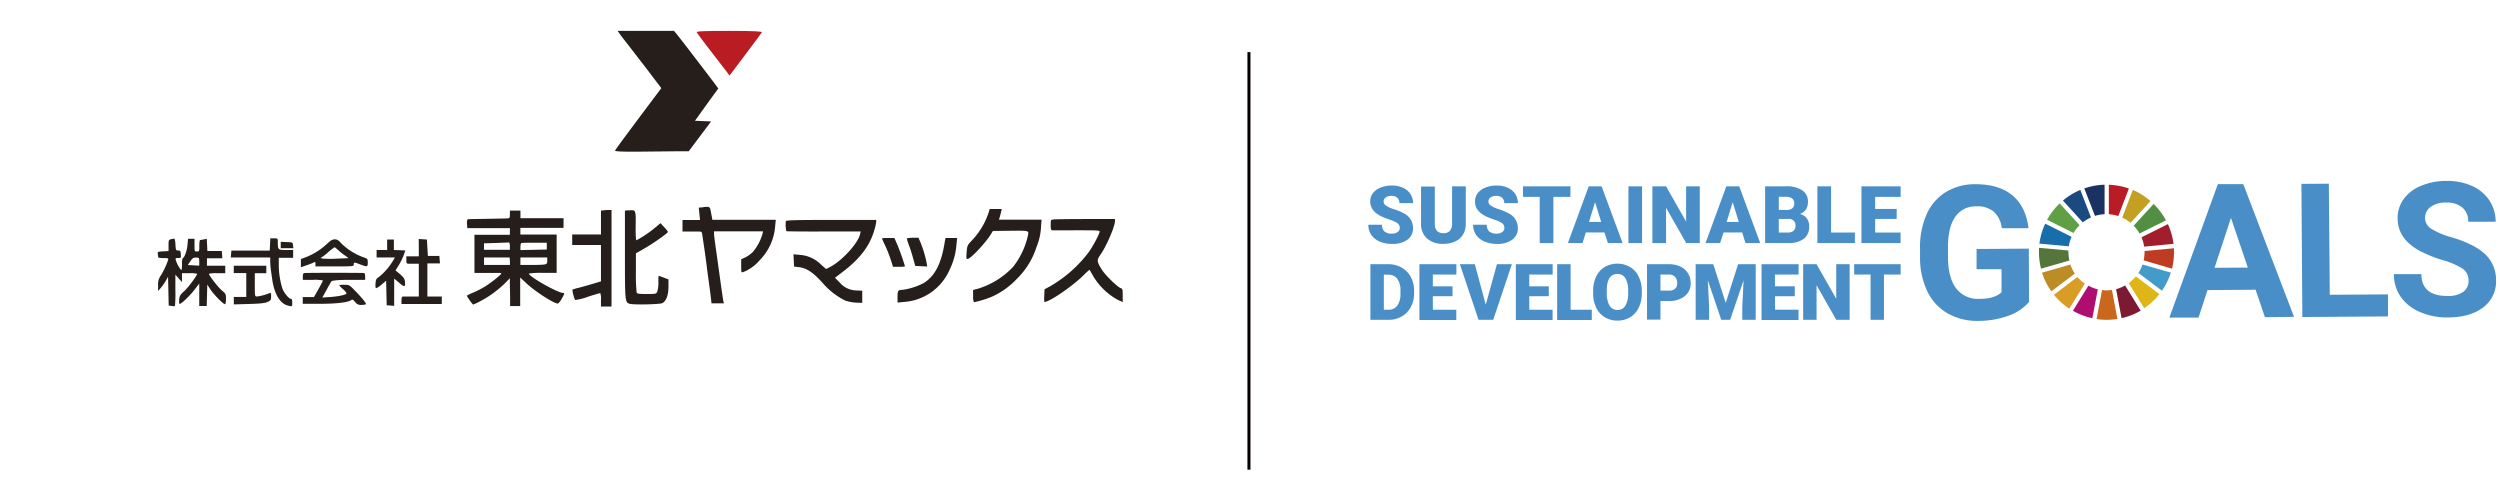 <svg id="レイヤー_1" data-name="レイヤー 1" xmlns="http://www.w3.org/2000/svg" viewBox="0 0 670 135"><defs><style>.cls-1{fill:#251e1b;}.cls-2{fill:#b91c22;}.cls-3{fill:#498ec7;}.cls-4{fill:#60a044;}.cls-5{fill:#c3a024;}.cls-6{fill:#a11f2c;}.cls-7{fill:#519043;}.cls-8{fill:#55753c;}.cls-9{fill:#e0b518;}.cls-10{fill:#be3c21;}.cls-11{fill:#d99c25;}.cls-12{fill:#176eab;}.cls-13{fill:#7d1933;}.cls-14{fill:#429bc8;}.cls-15{fill:#c9671c;}.cls-16{fill:#b91c25;}.cls-17{fill:#af0d6f;}.cls-18{fill:#1a3262;}.cls-19{fill:#bc8d25;}.cls-20{fill:#1a4a7f;}.cls-21{fill:none;stroke:#040000;stroke-width:0.81px;}</style></defs><path class="cls-1" d="M166.39,9.51c.49.65,1.38,1.79,2,2.58s2.85,3.68,5,6.47l3.84,5.06-6.14,8.19c-3.38,4.51-6.2,8.35-6.27,8.55s1.55.34,6.06.29l9.93-.1,3.76,0,3-4,3-4-2.16-.09-2.16-.09L189.38,28c1.72-2.32,3.12-4.25,3.12-4.29s-1.65-2.24-3.66-4.86l-5.22-6.82c-.86-1.13-1.87-2.42-2.27-2.89l-.72-.86H165.52Z"/><path class="cls-2" d="M186.73,8.69c.31.52,4.63,6.22,6.24,8.22.7.88,1.53,2,1.89,2.46l.65.89,4.21-5.59c2.32-3.07,4.33-5.77,4.46-6s-1.65-.39-8.72-.39-8.9.09-8.73.39"/><path class="cls-1" d="M188.48,55.55l-1.21.09.17,1.66.17,1.66h-4.7v3.09l1.61,0c.87,0,2,0,2.55,0,.8,0,1,0,1.09.55s1,6.47,1.33,9.45c.06.5.28,2.11.49,3.6s.45,3.36.54,4.18l.17,1.47H194l-.16-.71c-.08-.39-.44-2.84-.8-5.46s-.88-6.34-1.16-8.29-.52-3.83-.52-4.18V62H204.5l-.15.69a13.32,13.32,0,0,1-2.62,4.88,8.58,8.58,0,0,1-2,1.42l-1.09.49v1.8c0,1.75,0,1.79.57,1.63a11.26,11.26,0,0,0,4.41-3.2,14.48,14.48,0,0,0,4.13-9.18l.16-1.62h-17l-.1-.58c-.06-.32-.2-1.09-.32-1.71-.25-1.26-.25-1.26-2-1.12"/><path class="cls-1" d="M161.89,56.36l-.83.08v6.4h-7.71v2.82h7.71v9.74l-2.12.64c-1.16.35-2.88.84-3.79,1.07a17,17,0,0,0-1.75.5,9.45,9.45,0,0,0,.72,2.78,13.24,13.24,0,0,0,3.37-.84c1.75-.57,3.27-1,3.38-1a4.31,4.31,0,0,1,.19,1.8v1.8h2.83V56.28h-.58c-.32,0-.95,0-1.42.08"/><path class="cls-1" d="M168.56,56.36l-1.08.07,0,11.7c0,12.61,0,13,1.35,13.3,1.13.3,8,.15,8.68-.19,1-.52,1.61-2,1.64-4.36l0-2-1.29-.49c-.72-.27-1.31-.49-1.35-.49a12.24,12.24,0,0,0-.06,1.79,8,8,0,0,1-.3,2.44c-.28.64-.37.66-2.83.66-2.19,0-2.57-.06-2.71-.45a49.44,49.44,0,0,1-.19-5.45l0-5,2.31-1.32c2.26-1.28,6.29-4.12,6.29-4.42a6.8,6.8,0,0,0-1-1.25l-1-1.09-1.39,1.15a29.69,29.69,0,0,1-5.06,3.43c-.16,0-.24-1.36-.21-3.88.05-4.32.07-4.27-1.83-4.13"/><path class="cls-1" d="M264.89,57.16a19.8,19.8,0,0,1-4.55,7.41c-1.06,1.11-1.14,1.3-1.28,3-.13,1.54-.09,1.84.23,1.84.79,0,4.82-4.27,6.27-6.64l.53-.87,4.22-.05c5.47-.06,5.42-.08,5.21,1.09a20.71,20.71,0,0,1-4,8.56A21.52,21.52,0,0,1,262,77.4l-1.21.3v1.64A4.4,4.4,0,0,0,261,81a27.63,27.63,0,0,0,4.7-1.43,21,21,0,0,0,6.86-4.88,20.66,20.66,0,0,0,5.22-8.48A16.21,16.21,0,0,0,279,60.75l.14-1.88h-2.15c-1.19,0-3.77,0-5.72,0l-3.56,0,.19-.59c.11-.33.28-1,.38-1.43l.2-.83h-3.22Z"/><path class="cls-1" d="M136.65,57.47c0,.87-.09,1-.58,1.06-.32,0-2.71.07-5.33.11s-5,.08-5.22.1-.44.23-.37,1.2l.09,1.19,5.71,0,5.7,0v1.8h-9.5V73.15l2.89,0c1.59,0,3.2,0,3.59,0s.71,0,.71.16c0,.29-2.64,2.4-4.37,3.49a27.08,27.08,0,0,1-3.14,1.61,11.45,11.45,0,0,0-1.73.84,12.16,12.16,0,0,0,1.69,2.39,18.47,18.47,0,0,0,2-.95,28.92,28.92,0,0,0,6.64-4.87l1.21-1.26,0,1.29c0,.7.05,2.39.07,3.72l0,2.45,1.35,0,1.35,0V74.37l1.67,1.56c2.34,2.19,7.35,5.42,8.39,5.42.19,0,.67-.56,1.07-1.26.78-1.39.82-1.57.41-1.57-1.43,0-9.17-4.36-9.22-5.2a19.81,19.81,0,0,1,3.72-.19h3.73V62.85H148c-.66,0-2.87,0-4.88,0l-3.66,0V61.06h11.57V58.48H139.48V56.44h-2.82Zm0,8.48v1h-6.94V65.21l3.15-.09c1.72-.06,3.29-.12,3.47-.15s.31.31.32,1m9.89,0v.9l-3.53.08-3.54.07v-.88c0-.49.12-.93.26-1s1.74-.09,3.53-.09h3.28ZM136.66,70v1h-6.94l0-1,0-1h6.86Zm10-.15c0,1.1,0,1.11-4.06,1.16l-3.13,0V69h7.19Z"/><path class="cls-1" d="M282.42,58.82c-.83.07-.83.09-.83,1.48,0,1.15.08,1.4.45,1.42s3.19,0,6.55,0c4.78,0,6.11,0,6.11.3,0,.61-1.55,3.57-2.84,5.45a34.54,34.54,0,0,1-10.51,9.3l-1.42.76-.07,1.75c-.07,1.67-.05,1.74.46,1.57,2-.63,7.27-4.36,10-7A17.12,17.12,0,0,1,292,72.29s.36.63.77,1.34a17.31,17.31,0,0,0,6.84,6.75l1.28.57V79.16c0-1.59-.06-1.8-.54-1.94-.83-.26-4.08-3.43-5-4.87-1.39-2.18-1.45-2.64-.49-4,1.64-2.29,3.95-7.64,3.95-9.13V58.7l-7.77,0c-4.27,0-8.15.06-8.61.1"/><path class="cls-1" d="M210.61,59.25a7.87,7.87,0,0,0,.13,2.7c.07.07,4.6.11,10,.09l9.92,0-.16.72c-.57,2.48-4.87,7.17-8.11,8.83l-1,.51-1.31-1.15a8.89,8.89,0,0,0-5.58-2.63l-1.85-.17.08,1.65.08,1.64,1.33.16c2.11.25,3.9,1.48,6.54,4.48a19.41,19.41,0,0,0,5.81,4.46,11.09,11.09,0,0,0,3,.57l1.59.05V77.91l-1.54-.07A6,6,0,0,1,225,75.68l-1.22-1.23,2.59-2c4.14-3.23,6.59-6.48,7.81-10.32a15.78,15.78,0,0,0,.64-2.61v-.58l-12.06,0c-9.4,0-12.07.08-12.15.32"/><path class="cls-1" d="M236.36,63.9c0,.06.4.94.88,1.94a34.34,34.34,0,0,1,1.48,3.75l.61,1.91h1.6a7,7,0,0,0,1.61-.1,61.43,61.43,0,0,0-2.19-6.14l-.65-1.47H238a6.49,6.49,0,0,0-1.67.11"/><path class="cls-1" d="M243.05,64a12.06,12.06,0,0,0,.56,1.74c.31.82.82,2.4,1.12,3.53l.56,2,1.6.08,1.61.07-.18-1.07a30.59,30.59,0,0,0-1.67-5.48l-.5-1.15H244.6c-.85,0-1.56.11-1.55.24"/><path class="cls-1" d="M253.21,64.73c-.9,5.94-2.69,9.39-5.81,11.21A18.12,18.12,0,0,1,242,77.67c-1.3,0-1.46.2-1.46,1.87v1.55l1.62-.16a14.42,14.42,0,0,0,12.36-8.7,18.13,18.13,0,0,0,1.8-6.58l.19-1.87h-3.11Z"/><path class="cls-1" d="M45.75,64.16c-.52.09-.58.25-.58,1.62v1.51l-1.47.08c-1.47.08-1.48.09-1.39.85a3.88,3.88,0,0,0,.15.83,7.59,7.59,0,0,0,1.4.11c1.24,0,1.33.07,1.18.57a21,21,0,0,1-1.92,4.07,4,4,0,0,0-.75,2.71V78l.77-.91a13.22,13.22,0,0,0,1.34-1.92l.56-1L45.13,78l.08,3.89L46,82a1.68,1.68,0,0,0,.89,0A36.06,36.06,0,0,0,47,77.75V73.61l.89,1,.88,1,0-1.22V73.22h2a7.37,7.37,0,0,1,2.06.15c0,.48-2.49,3.82-3.52,4.72s-1.2,1.22-1.29,2.2c-.07.67,0,1.16.14,1.16.46,0,2.94-2.39,4.07-3.94L53.4,76l0,1.51c0,.82,0,2.17,0,3V82h2l.08-2.87.07-2.87.81,1.26c.87,1.34,3.46,4,3.92,4,.17,0,.29-.58.28-1.38,0-1.33,0-1.4-1.28-2.46C58.24,76.69,56,73.83,56,73.37a8.26,8.26,0,0,1,2.19-.15h2.18v-2H55.46v-2h4.13l-.07-.95-.08-1H55.58l-.08-1.63-.08-1.63-.78.15a8.23,8.23,0,0,1-1,.16c-.12,0-.23.69-.22,1.54,0,1.46,0,1.54-.65,1.54s-.64,0-.64-1.67V64H50.39l-.14,1.62c-.13,1.54-.84,3.52-1.27,3.52a3.61,3.61,0,0,0-.2,1.69c0,1.08-.09,1.62-.26,1.52a8,8,0,0,1-1.39-2.61c-.16-.54-.1-.6.62-.6s.79,0,.71-1-.17-1-.72-1-.64-.09-.72-1.61c-.05-1-.18-1.59-.39-1.57l-.88.15m7.65,6v1.09l-1.53-.09-1.53-.08.67-1c.56-.85.8-1,1.53-1s.86,0,.86,1.09"/><path class="cls-1" d="M72.36,65.56l-.07,1.6-5.14,0-5.14,0-.08.92-.08.93H72.42l0,1.09c0,.59.08,1.45.13,1.87s.23,1.69.39,2.8c.53,3.88,2.05,6.52,4.07,7.08,1.31.36,1.31.36,1.31-.77,0-.67-.12-1-.34-1-.58,0-1.92-1.64-2.33-2.87a21.49,21.49,0,0,1-.94-6.3V69.09h3.85V67h-1.9c-2.13,0-2.21-.07-2.21-2.13,0-.94,0-1-1-1h-1Z"/><path class="cls-1" d="M87.77,65.22a17.64,17.64,0,0,1-5.67,3.66l-1.46.54v2.21L82,71.15A17.21,17.21,0,0,0,84,70.38c.48-.27.54-.23.54.36v.65h5.14c5,0,5.13,0,5.13-.52,0-.64.08-.64,1.75,0,1.88.71,2,.68,2-.51,0-.95-.07-1-.9-1.32a16.32,16.32,0,0,1-6.37-4c-1-1.25-2.18-1.2-3.46.16m2.53,1.57a14.57,14.57,0,0,0,1.77,1.47l1.29.94-3,.13a29.64,29.64,0,0,1-3.85,0c-.49-.1-.78-.18-.63-.2a10.49,10.49,0,0,0,1.92-1.44,15.6,15.6,0,0,1,1.81-1.41,1.87,1.87,0,0,1,.65.54"/><path class="cls-1" d="M103.76,65.59V67h-2.83v2h4.91l-.64,1.08a16.47,16.47,0,0,1-3.72,4.21c-.63.38-.77.64-.84,1.69-.06.8,0,1.25.2,1.25a5.7,5.7,0,0,0,1.46-1l1.18-1,.08,3.29.08,3.29,1,.08,1,.07V74.66l1.19,1c1.51,1.34,1.82,1.34,1.72,0-.07-.87-.29-1.24-1.29-2.14L106,72.47l.86-1.38a17,17,0,0,0,1.32-2.68l.46-1.28-1.53-.08L105.56,67v-2.8h-1.8Z"/><path class="cls-1" d="M112.24,66.42v2.27H108.9v1c0,.9,0,1,.83,1,.47,0,1.21,0,1.67,0l.84,0v8.78l-2,0c-1.11,0-2.14,0-2.32,0s-.32.31-.32,1v1h10.8v-2h-3.86V70.59h3.37l-.08-1-.08-1-1.54,0h-1.54l-.13-2.2-.13-2.19-1.09-.08-1.1-.07Z"/><path class="cls-1" d="M75.24,65.66v.86h3.37l-.08-.79c-.08-.79-.09-.8-1.69-.86l-1.6-.06Z"/><path class="cls-1" d="M62.65,72.18v1H66v6.4l-1.67,0-1.67,0v2l4-.11c3-.08,4.29-.22,5-.53.88-.39,1-.52,1-1.49s-.06-1-.43-.89a13.47,13.47,0,0,1-3.32.9c-.61,0-.62,0-.62-3.08V73.21h3.08v-2H62.65Z"/><path class="cls-1" d="M82,73.14c-.78.07-.84.14-.84,1V75h2.7a10.54,10.54,0,0,1,2.7.17c0,.08-.55,1.13-1.21,2.31l-1.21,2.14h-3v1.8h4.55c4.53,0,7.66-.39,8.46-1,.27-.23.51-.12,1,.49a1.83,1.83,0,0,0,1.8.8c.62,0,1.13-.11,1.13-.23,0-.34-1.09-1.67-2.93-3.57-1.52-1.57-1.56-1.59-2.9-1.59a3.8,3.8,0,0,0-1.37.13,6.87,6.87,0,0,0,1,1,4.6,4.6,0,0,1,1,1.13c0,.39-1.67.78-4.06,1l-2.44.16,1.11-2c.6-1.11,1.21-2.18,1.34-2.35S90.36,75,93.52,75h4.34v-.9c0-.54-.12-.91-.31-.93-.79-.07-14.81-.08-15.55,0"/><path class="cls-3" d="M543.79,80.91a12.75,12.75,0,0,1-5.58,3.72,23.51,23.51,0,0,1-8,1.37A16,16,0,0,1,522,84a13.52,13.52,0,0,1-5.43-5.83,20.72,20.72,0,0,1-2-9V66.75a21.72,21.72,0,0,1,1.74-9.26,13.32,13.32,0,0,1,5.15-6,15,15,0,0,1,7.94-2.12q6.35,0,9.94,3t4.3,8.78l-7.16,0a7.08,7.08,0,0,0-2.19-4.46,6.9,6.9,0,0,0-4.63-1.39A6.51,6.51,0,0,0,524,58.13Q522,61,522.06,66.53l0,2.27c0,3.74.75,6.57,2.18,8.47a7.31,7.31,0,0,0,6.27,2.82q4.14,0,5.9-1.8l0-6.15-6.69,0,0-5.41,14-.1Z"/><path class="cls-3" d="M604.5,77.65l-12.89.09-2.4,7.37-7.82,0,13-35.77,6.81,0,13.6,35.58L607,85Zm-11-5.88,8.92-.06L597.9,58.39Z"/><path class="cls-3" d="M624.38,79l15.6-.11,0,5.91-22.95.16-.25-35.68,7.35-.05Z"/><path class="cls-3" d="M661.57,75.25a3.76,3.76,0,0,0-1.49-3.18,19.37,19.37,0,0,0-5.31-2.32,37.46,37.46,0,0,1-6.07-2.4q-6.11-3.24-6.14-8.8a8.62,8.62,0,0,1,1.6-5.17,10.58,10.58,0,0,1,4.65-3.57,17.38,17.38,0,0,1,6.84-1.32,16.13,16.13,0,0,1,6.82,1.33,10.86,10.86,0,0,1,4.67,3.88,10.23,10.23,0,0,1,1.7,5.72l-7.35,0a4.86,4.86,0,0,0-1.57-3.8,6.38,6.38,0,0,0-4.35-1.33,6.79,6.79,0,0,0-4.18,1.17,3.63,3.63,0,0,0-1.48,3,3.46,3.46,0,0,0,1.78,2.91,19.84,19.84,0,0,0,5.17,2.17q6.28,1.84,9.17,4.61a9.35,9.35,0,0,1,2.91,6.94,8.59,8.59,0,0,1-3.45,7.29q-3.48,2.66-9.42,2.7a18.16,18.16,0,0,1-7.5-1.46,11.83,11.83,0,0,1-5.19-4.09,10.57,10.57,0,0,1-1.82-6.06l7.38,0c0,3.93,2.39,5.89,7.09,5.85a6.86,6.86,0,0,0,4.09-1.09A3.48,3.48,0,0,0,661.57,75.25Z"/><path class="cls-4" d="M555.71,62.44a10,10,0,0,1,1.63-2.09L552,54.52a18.06,18.06,0,0,0-3.38,4.39Z"/><path class="cls-5" d="M568.76,58.32a9.86,9.86,0,0,1,2.23,1.4l5.34-5.83a18.17,18.17,0,0,0-4.73-3Z"/><path class="cls-6" d="M581,60.07l-7.08,3.53a10,10,0,0,1,.71,2.5l7.87-.75a18.11,18.11,0,0,0-1.5-5.28"/><path class="cls-7" d="M573.4,62.58l7.08-3.53a18.29,18.29,0,0,0-3.31-4.39l-5.34,5.83a9.78,9.78,0,0,1,1.57,2.09"/><path class="cls-8" d="M554.31,67.6c0-.16,0-.32,0-.47l-7.87-.71c0,.39,0,.79,0,1.18A18.06,18.06,0,0,0,547,72l7.6-2.18a10,10,0,0,1-.24-2.2"/><path class="cls-9" d="M572.41,74.07a10.3,10.3,0,0,1-1.92,1.81l4.16,6.73a18.52,18.52,0,0,0,4.07-3.78Z"/><path class="cls-10" d="M574.73,67.6a10.31,10.31,0,0,1-.23,2.17L582.1,72a18.46,18.46,0,0,0,.53-4.36c0-.37,0-.74,0-1.11l-7.87.74c0,.13,0,.25,0,.37"/><path class="cls-11" d="M556.75,74.22,550.46,79a18.47,18.47,0,0,0,4.11,3.73L558.73,76a9.86,9.86,0,0,1-2-1.78"/><path class="cls-12" d="M554.44,66a9.74,9.74,0,0,1,.75-2.53l-7.07-3.53a18,18,0,0,0-1.56,5.35Z"/><path class="cls-13" d="M573.68,83.22l-4.15-6.72a10.07,10.07,0,0,1-2.42,1l1.47,7.77a18,18,0,0,0,5.1-2"/><path class="cls-14" d="M574.19,70.88a9.92,9.92,0,0,1-1.1,2.27l6.31,4.76a18.42,18.42,0,0,0,2.39-4.85Z"/><path class="cls-15" d="M566,77.71a10.18,10.18,0,0,1-1.47.1,9.39,9.39,0,0,1-1.19-.07l-1.46,7.78a19.22,19.22,0,0,0,2.65.19,17.64,17.64,0,0,0,2.93-.24Z"/><path class="cls-16" d="M565.17,57.41a10.5,10.5,0,0,1,2.53.49l2.84-7.38a18,18,0,0,0-5.37-1Z"/><path class="cls-17" d="M562.21,77.55a10.25,10.25,0,0,1-2.51-1l-4.16,6.73a18.06,18.06,0,0,0,5.2,2Z"/><path class="cls-18" d="M561.45,57.86a10,10,0,0,1,2.58-.45V49.5a18.13,18.13,0,0,0-5.44,1Z"/><path class="cls-19" d="M556.06,73.31a10.05,10.05,0,0,1-1.2-2.41l-7.6,2.18a18,18,0,0,0,2.51,5Z"/><path class="cls-20" d="M558.19,59.59a10.81,10.81,0,0,1,2.19-1.32l-2.85-7.37a17.88,17.88,0,0,0-4.66,2.85Z"/><path class="cls-3" d="M375.13,61.1a1.51,1.51,0,0,0-.57-1.26,7.41,7.41,0,0,0-2-.93,21.65,21.65,0,0,1-2.34-.92q-3-1.45-3-4a3.6,3.6,0,0,1,.73-2.23,4.8,4.8,0,0,1,2.09-1.5,8.1,8.1,0,0,1,3-.54,7.11,7.11,0,0,1,2.94.59,4.63,4.63,0,0,1,2,1.66,4.37,4.37,0,0,1,.72,2.47h-3.66a1.83,1.83,0,0,0-.57-1.44,2.2,2.2,0,0,0-1.54-.51,2.5,2.5,0,0,0-1.55.43,1.28,1.28,0,0,0,.06,2.17,8.21,8.21,0,0,0,2.2,1,13.66,13.66,0,0,1,2.6,1.09,4.36,4.36,0,0,1,2.46,3.92,3.71,3.71,0,0,1-1.5,3.13,6.71,6.71,0,0,1-4.13,1.14,8.24,8.24,0,0,1-3.35-.66,5.05,5.05,0,0,1-2.25-1.82,4.71,4.71,0,0,1-.76-2.66h3.68a2.32,2.32,0,0,0,.63,1.8,3,3,0,0,0,2.05.58,2.39,2.39,0,0,0,1.44-.39A1.29,1.29,0,0,0,375.13,61.1Z"/><path class="cls-3" d="M392.83,49.93v10a5.66,5.66,0,0,1-.73,2.93A4.7,4.7,0,0,1,390,64.7a7.32,7.32,0,0,1-3.19.65,6.32,6.32,0,0,1-4.38-1.44A5.16,5.16,0,0,1,380.84,60v-10h3.69V60c0,1.67.82,2.5,2.32,2.5a2.23,2.23,0,0,0,1.72-.63,2.91,2.91,0,0,0,.59-2V49.93Z"/><path class="cls-3" d="M403.17,61.1a1.51,1.51,0,0,0-.57-1.26,7.56,7.56,0,0,0-2-.93,21.65,21.65,0,0,1-2.34-.92q-3-1.45-2.95-4a3.6,3.6,0,0,1,.73-2.23,4.8,4.8,0,0,1,2.09-1.5,8.06,8.06,0,0,1,3-.54,7.11,7.11,0,0,1,2.94.59,4.68,4.68,0,0,1,2,1.66,4.37,4.37,0,0,1,.72,2.47h-3.66a1.83,1.83,0,0,0-.57-1.44,2.22,2.22,0,0,0-1.54-.51,2.5,2.5,0,0,0-1.55.43,1.28,1.28,0,0,0,.06,2.17,8.21,8.21,0,0,0,2.2,1,13.53,13.53,0,0,1,2.59,1.09,4.35,4.35,0,0,1,2.47,3.92,3.71,3.71,0,0,1-1.5,3.13,6.71,6.71,0,0,1-4.13,1.14,8.24,8.24,0,0,1-3.35-.66,5.14,5.14,0,0,1-2.26-1.82,4.78,4.78,0,0,1-.75-2.66h3.67a2.28,2.28,0,0,0,.64,1.8,3,3,0,0,0,2,.58,2.41,2.41,0,0,0,1.44-.39A1.29,1.29,0,0,0,403.17,61.1Z"/><path class="cls-3" d="M420.87,52.76h-4.56V65.14h-3.67V52.76h-4.48V49.93h12.71Z"/><path class="cls-3" d="M430,62.3h-5l-.88,2.84H420.2l5.58-15.21h3.45l5.62,15.21h-3.94Zm-4.15-2.83h3.27l-1.64-5.28Z"/><path class="cls-3" d="M440.07,65.14h-3.65V49.93h3.65Z"/><path class="cls-3" d="M455.54,65.14H451.9l-5.4-9.46v9.46h-3.66V49.93h3.66l5.38,9.47V49.93h3.66Z"/><path class="cls-3" d="M466.9,62.3h-5L461,65.14h-3.92l5.58-15.21h3.45l5.62,15.21h-3.94Zm-4.15-2.83H466l-1.64-5.28Z"/><path class="cls-3" d="M473.05,65.14V49.93h5.46A7.72,7.72,0,0,1,483,51a3.57,3.57,0,0,1,1.53,3.12,3.65,3.65,0,0,1-.54,2,3.28,3.28,0,0,1-1.6,1.23,3.25,3.25,0,0,1,1.83,1.17,3.43,3.43,0,0,1,.63,2.09A4,4,0,0,1,483.42,64a6.72,6.72,0,0,1-4.2,1.14Zm3.67-8.87h1.91a2.64,2.64,0,0,0,1.71-.44,1.56,1.56,0,0,0,.51-1.27,1.62,1.62,0,0,0-.55-1.38,2.93,2.93,0,0,0-1.79-.43h-1.79Zm0,2.4v3.65h2.4a2.28,2.28,0,0,0,1.52-.45,1.59,1.59,0,0,0,.54-1.28,1.69,1.69,0,0,0-1.89-1.92Z"/><path class="cls-3" d="M490.73,62.32h6.38v2.82H487.06V49.93h3.67Z"/><path class="cls-3" d="M508.31,58.68h-5.77v3.64h6.81v2.82H498.87V49.93h10.5v2.83h-6.83V56h5.77Z"/><path class="cls-3" d="M367.27,85.71V70.81h4.8a7.06,7.06,0,0,1,3.56.9,6.28,6.28,0,0,1,2.46,2.52,7.57,7.57,0,0,1,.89,3.66v.69a7.65,7.65,0,0,1-.86,3.67,6.35,6.35,0,0,1-2.44,2.54,6.83,6.83,0,0,1-3.5.92Zm3.6-12.13V83h1.25a2.79,2.79,0,0,0,2.37-1.1,5.4,5.4,0,0,0,.83-3.27v-.65a5.35,5.35,0,0,0-.83-3.25,2.85,2.85,0,0,0-2.42-1.1Z"/><path class="cls-3" d="M389.28,79.39H384V83h6.29v2.76h-9.89V70.81h9.91v2.77H384v3.15h5.27Z"/><path class="cls-3" d="M398.18,81.66l3-10.85h4l-5,14.9h-3.93l-5-14.9h4Z"/><path class="cls-3" d="M415.07,79.39h-5.23V83h6.25v2.76h-9.84V70.81h9.86v2.77h-6.27v3.15h5.23Z"/><path class="cls-3" d="M420.92,83h5.68v2.76h-9.28V70.81h3.6Z"/><path class="cls-3" d="M440,78.57a8.79,8.79,0,0,1-.81,3.86,6,6,0,0,1-2.3,2.58,6.33,6.33,0,0,1-3.39.91,6.43,6.43,0,0,1-3.38-.88,6,6,0,0,1-2.3-2.5,8.58,8.58,0,0,1-.86-3.74V78a8.9,8.9,0,0,1,.8-3.86,6,6,0,0,1,2.3-2.58,6.84,6.84,0,0,1,6.8,0,6,6,0,0,1,2.3,2.56,8.61,8.61,0,0,1,.84,3.81Zm-3.66-.63a6.22,6.22,0,0,0-.74-3.37,2.36,2.36,0,0,0-2.12-1.15q-2.7,0-2.86,4v1.1a6.41,6.41,0,0,0,.73,3.37,2.37,2.37,0,0,0,2.16,1.17,2.34,2.34,0,0,0,2.1-1.15,6.23,6.23,0,0,0,.74-3.33Z"/><path class="cls-3" d="M445,80.66v5H441.4V70.81h5.94a7,7,0,0,1,3,.63,4.77,4.77,0,0,1,2.76,4.43,4.29,4.29,0,0,1-1.57,3.48,6.46,6.46,0,0,1-4.28,1.31Zm0-2.78h2.35a2.19,2.19,0,0,0,1.59-.52,1.92,1.92,0,0,0,.55-1.47,2.41,2.41,0,0,0-.56-1.67,2,2,0,0,0-1.54-.64H445Z"/><path class="cls-3" d="M459.16,70.81l3.33,10.37,3.32-10.37h4.72v14.9h-3.6V82.23l.35-7.12-3.6,10.6H461.3L457.69,75.1l.35,7.13v3.48h-3.6V70.81Z"/><path class="cls-3" d="M481,79.39h-5.29V83H482v2.76h-9.91V70.81h9.93v2.77h-6.33v3.15H481Z"/><path class="cls-3" d="M495.7,85.71h-3.58l-5.28-9.27v9.27h-3.59V70.81h3.59l5.27,9.27V70.81h3.59Z"/><path class="cls-3" d="M509.37,73.58H504.9V85.71h-3.59V73.58h-4.39V70.81h12.45Z"/><line class="cls-21" x1="334.72" y1="13.97" x2="334.72" y2="125.88"/></svg>